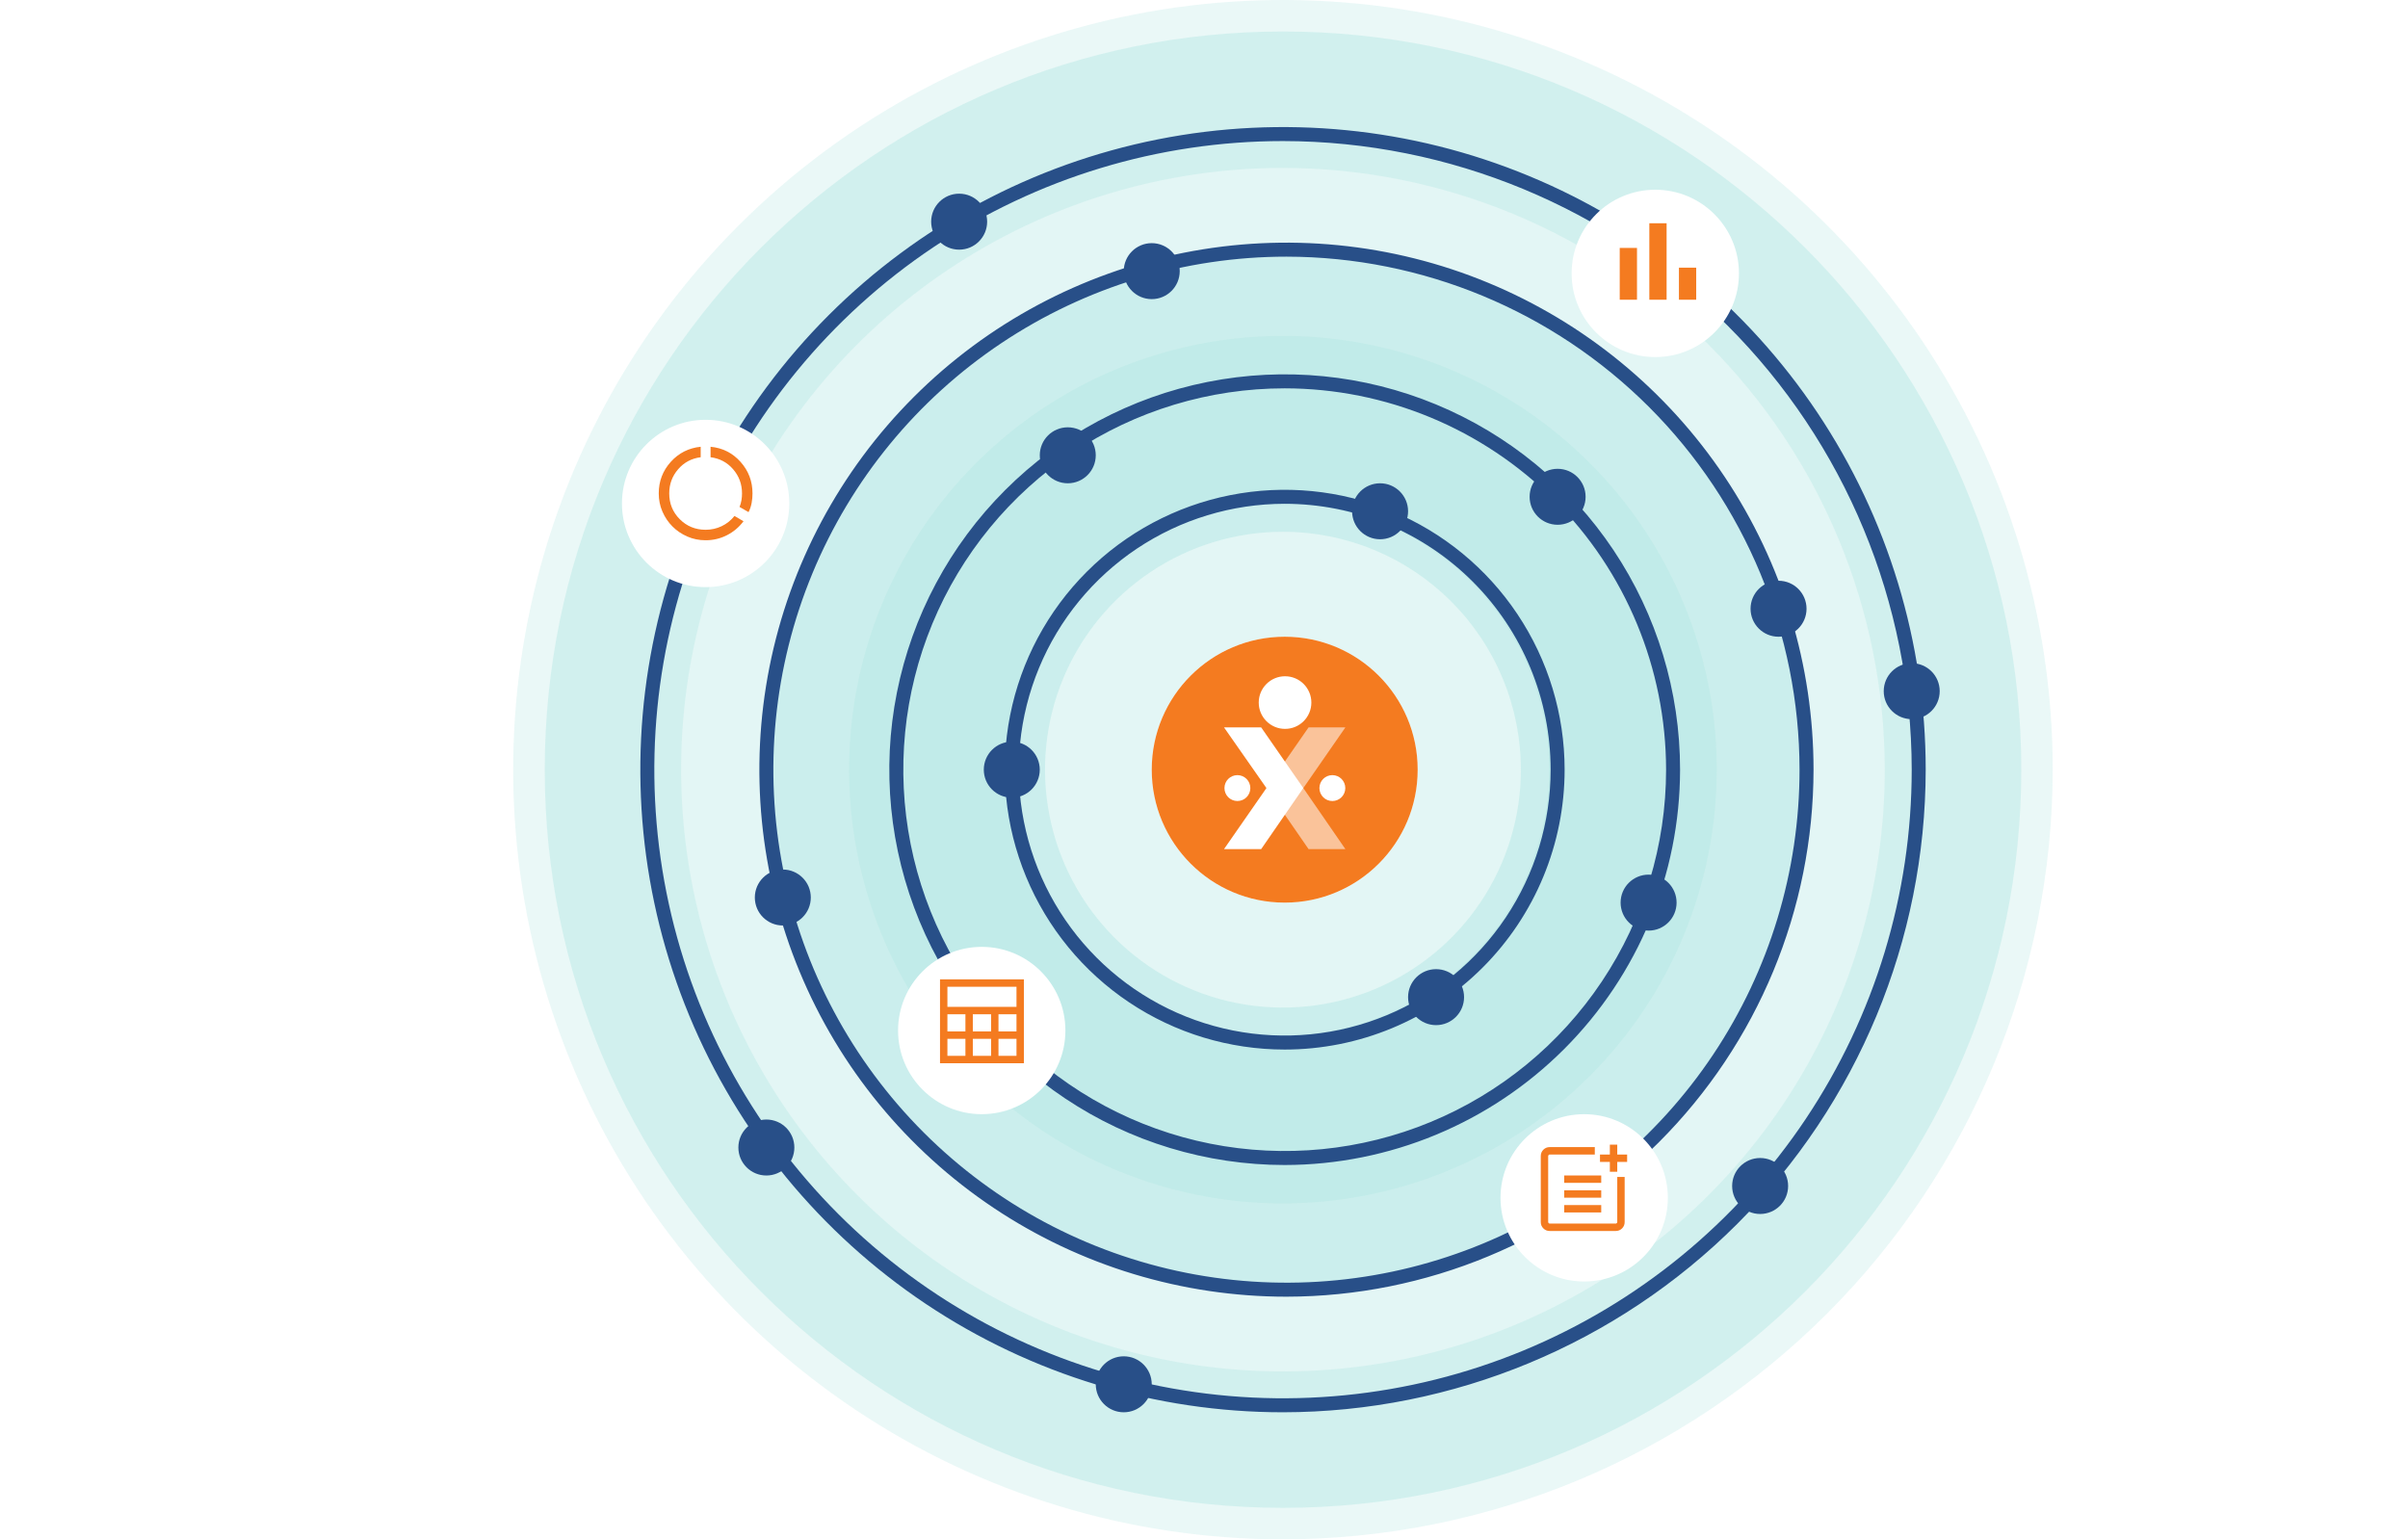 <?xml version="1.0" encoding="UTF-8"?>
<svg xmlns="http://www.w3.org/2000/svg" width="488" height="312" viewBox="0 0 488 312" fill="none">
  <path opacity="0.16" d="M260.015 305.618C342.646 305.618 409.633 238.632 409.633 156C409.633 73.368 342.646 6.382 260.015 6.382C177.383 6.382 110.396 73.368 110.396 156C110.396 238.632 177.383 305.618 260.015 305.618Z" fill="#4CC1BB"></path>
  <path opacity="0.08" d="M260 243.927C242.609 243.927 225.609 238.77 211.15 229.109C196.69 219.447 185.42 205.715 178.765 189.648C172.11 173.582 170.369 155.902 173.762 138.846C177.154 121.79 185.529 106.123 197.826 93.826C210.122 81.529 225.79 73.155 242.846 69.762C259.902 66.369 277.581 68.111 293.648 74.766C309.714 81.421 323.447 92.691 333.108 107.15C342.77 121.61 347.927 138.609 347.927 156C347.901 179.312 338.628 201.661 322.145 218.145C305.661 234.629 283.311 243.901 260 243.927ZM260 102.109C249.341 102.109 238.922 105.27 230.059 111.191C221.197 117.113 214.29 125.529 210.211 135.377C206.132 145.224 205.065 156.06 207.144 166.513C209.224 176.967 214.356 186.57 221.893 194.106C229.43 201.643 239.032 206.776 249.486 208.855C259.94 210.935 270.775 209.867 280.623 205.789C290.47 201.71 298.887 194.802 304.808 185.94C310.73 177.078 313.89 166.658 313.89 156C313.89 141.707 308.213 128 298.106 117.893C288 107.787 274.292 102.109 260 102.109Z" fill="#4CC1BB"></path>
  <path opacity="0.16" d="M260 260.946C239.244 260.946 218.954 254.791 201.696 243.259C184.437 231.728 170.986 215.337 163.043 196.161C155.1 176.985 153.022 155.884 157.071 135.526C161.121 115.169 171.116 96.469 185.793 81.793C200.469 67.116 219.169 57.121 239.526 53.071C259.884 49.022 280.985 51.1 300.161 59.043C319.337 66.986 335.728 80.437 347.259 97.696C358.791 114.954 364.946 135.244 364.946 156C364.912 183.823 353.844 210.497 334.171 230.17C314.497 249.844 287.823 260.912 260 260.946ZM260 107.782C250.464 107.782 241.141 110.61 233.212 115.908C225.282 121.206 219.102 128.737 215.452 137.548C211.803 146.359 210.848 156.054 212.709 165.407C214.569 174.76 219.161 183.352 225.905 190.096C232.648 196.839 241.24 201.431 250.593 203.292C259.947 205.152 269.642 204.197 278.453 200.548C287.263 196.898 294.794 190.718 300.092 182.789C305.39 174.859 308.218 165.537 308.218 156C308.218 149.668 306.971 143.398 304.548 137.548C302.125 131.698 298.573 126.382 294.096 121.905C289.618 117.427 284.303 113.876 278.453 111.452C272.602 109.029 266.332 107.782 260 107.782Z" fill="#4CC1BB"></path>
  <path opacity="0.12" d="M260 312C229.146 312 198.985 302.851 173.331 285.709C147.677 268.568 127.682 244.204 115.875 215.699C104.068 187.193 100.978 155.827 106.998 125.566C113.017 95.305 127.874 67.508 149.691 45.691C171.508 23.874 199.305 9.017 229.566 2.998C259.827 -3.022 291.193 0.068 319.699 11.875C348.204 23.682 372.568 43.677 389.709 69.331C406.851 94.985 416 125.146 416 156C415.951 197.359 399.5 237.01 370.255 266.255C341.01 295.5 301.359 311.951 260 312ZM260 34.036C235.878 34.036 212.298 41.19 192.241 54.591C172.184 67.993 156.551 87.041 147.32 109.327C138.089 131.613 135.674 156.135 140.38 179.794C145.086 203.453 156.702 225.184 173.759 242.241C190.816 259.298 212.548 270.914 236.206 275.62C259.865 280.326 284.388 277.911 306.673 268.68C328.959 259.449 348.008 243.816 361.409 223.759C374.811 203.703 381.964 180.122 381.964 156C381.926 123.665 369.064 92.665 346.2 69.8C323.335 46.936 292.335 34.074 260 34.036Z" fill="#4CC1BB"></path>
  <path d="M260.354 236.128C244.506 236.128 229.014 231.428 215.838 222.624C202.661 213.819 192.391 201.305 186.326 186.664C180.261 172.022 178.674 155.911 181.766 140.368C184.858 124.825 192.489 110.548 203.695 99.342C214.901 88.136 229.179 80.504 244.722 77.413C260.265 74.321 276.376 75.908 291.017 81.972C305.659 88.037 318.173 98.307 326.977 111.484C335.782 124.661 340.481 140.153 340.481 156C340.455 177.243 332.004 197.609 316.983 212.63C301.962 227.651 281.597 236.101 260.354 236.128ZM260.354 78.709C245.067 78.709 230.124 83.243 217.413 91.735C204.703 100.228 194.796 112.299 188.946 126.422C183.096 140.545 181.566 156.086 184.548 171.079C187.53 186.072 194.892 199.844 205.701 210.653C216.51 221.463 230.282 228.824 245.275 231.806C260.268 234.788 275.809 233.258 289.932 227.408C304.055 221.558 316.126 211.651 324.619 198.941C333.112 186.23 337.645 171.287 337.645 156C337.622 135.508 329.472 115.862 314.982 101.372C300.492 86.882 280.846 78.732 260.354 78.709Z" fill="#284F88"></path>
  <path d="M260.354 212.727C249.135 212.727 238.167 209.4 228.838 203.167C219.51 196.934 212.239 188.074 207.945 177.709C203.652 167.343 202.528 155.937 204.717 144.933C206.906 133.929 212.309 123.821 220.242 115.888C228.175 107.954 238.283 102.552 249.287 100.363C260.291 98.174 271.697 99.297 282.063 103.591C292.428 107.884 301.288 115.155 307.521 124.484C313.755 133.813 317.082 144.78 317.082 156C317.082 171.045 311.105 185.474 300.466 196.112C289.828 206.751 275.399 212.727 260.354 212.727ZM260.354 102.109C249.696 102.109 239.276 105.27 230.414 111.191C221.552 117.113 214.644 125.53 210.566 135.377C206.487 145.224 205.419 156.06 207.499 166.514C209.578 176.967 214.711 186.57 222.248 194.107C229.784 201.643 239.387 206.776 249.841 208.855C260.294 210.935 271.13 209.868 280.977 205.789C290.825 201.71 299.241 194.803 305.163 185.94C311.084 177.078 314.245 166.659 314.245 156C314.245 141.707 308.567 128 298.461 117.893C288.354 107.787 274.647 102.109 260.354 102.109Z" fill="#284F88"></path>
  <path d="M260.356 182.946C275.237 182.946 287.301 170.882 287.301 156C287.301 141.119 275.237 129.055 260.356 129.055C245.474 129.055 233.41 141.119 233.41 156C233.41 170.882 245.474 182.946 260.356 182.946Z" fill="white"></path>
  <path d="M260.356 182.946C275.237 182.946 287.301 170.882 287.301 156C287.301 141.119 275.237 129.055 260.356 129.055C245.474 129.055 233.41 141.119 233.41 156C233.41 170.882 245.474 182.946 260.356 182.946Z" fill="#F47B20"></path>
  <path opacity="0.55" d="M256.652 159.73L265.19 172.096H272.65L264.126 159.73L272.65 147.434H265.19L256.652 159.73Z" fill="white"></path>
  <path d="M255.589 147.434H248.059L256.653 159.73L248.059 172.096H255.589L264.127 159.73L255.589 147.434Z" fill="white"></path>
  <path d="M250.768 162.353C252.217 162.353 253.392 161.179 253.392 159.73C253.392 158.281 252.217 157.106 250.768 157.106C249.319 157.106 248.145 158.281 248.145 159.73C248.145 161.179 249.319 162.353 250.768 162.353Z" fill="white"></path>
  <path d="M270.012 162.353C271.461 162.353 272.636 161.179 272.636 159.73C272.636 158.281 271.461 157.106 270.012 157.106C268.563 157.106 267.389 158.281 267.389 159.73C267.389 161.179 268.563 162.353 270.012 162.353Z" fill="white"></path>
  <path d="M260.424 147.732C263.369 147.732 265.757 145.344 265.757 142.4C265.757 139.455 263.369 137.067 260.424 137.067C257.479 137.067 255.092 139.455 255.092 142.4C255.092 145.344 257.479 147.732 260.424 147.732Z" fill="white"></path>
  <path d="M260.71 262.818C239.584 262.818 218.932 256.553 201.365 244.816C183.799 233.078 170.108 216.396 162.024 196.877C153.939 177.359 151.824 155.882 155.945 135.161C160.067 114.441 170.24 95.407 185.179 80.469C200.117 65.53 219.15 55.357 239.871 51.235C260.592 47.114 282.069 49.229 301.587 57.314C321.106 65.398 337.788 79.09 349.526 96.656C361.263 114.222 367.527 134.874 367.527 156C367.494 184.319 356.229 211.469 336.204 231.494C316.179 251.519 289.029 262.784 260.71 262.818ZM260.71 52.019C240.145 52.019 220.041 58.117 202.941 69.543C185.842 80.969 172.514 97.208 164.644 116.208C156.774 135.208 154.715 156.115 158.727 176.286C162.739 196.456 172.642 214.984 187.184 229.526C201.726 244.068 220.254 253.971 240.424 257.983C260.595 261.995 281.502 259.936 300.502 252.066C319.502 244.196 335.742 230.868 347.167 213.769C358.593 196.669 364.691 176.566 364.691 156C364.661 128.432 353.696 102.001 334.203 82.507C314.709 63.014 288.278 52.049 260.71 52.019Z" fill="#284F88"></path>
  <path d="M259.999 286.246C234.24 286.243 209.059 278.602 187.642 264.289C166.225 249.975 149.534 229.633 139.678 205.833C129.822 182.034 127.245 155.846 132.272 130.582C137.299 105.317 149.705 82.111 167.921 63.897C186.137 45.684 209.344 33.28 234.609 28.256C259.874 23.231 286.061 25.811 309.86 35.67C333.658 45.528 353.999 62.222 368.31 83.641C382.621 105.059 390.259 130.24 390.259 156C390.222 190.534 376.485 223.643 352.065 248.061C327.644 272.479 294.534 286.212 259.999 286.246ZM259.999 28.591C234.801 28.593 210.169 36.068 189.218 50.07C168.268 64.072 151.94 83.971 142.298 107.252C132.657 130.534 130.136 156.151 135.054 180.865C139.972 205.579 152.107 228.28 169.926 246.097C187.745 263.914 210.448 276.047 235.162 280.962C259.877 285.877 285.494 283.353 308.774 273.71C332.054 264.066 351.952 247.736 365.952 226.783C379.951 205.831 387.423 181.199 387.423 156C387.385 122.218 373.948 89.831 350.059 65.944C326.17 42.058 293.781 28.624 259.999 28.591Z" fill="#284F88"></path>
  <path d="M205.046 161.673C208.179 161.673 210.718 159.133 210.718 156C210.718 152.867 208.179 150.327 205.046 150.327C201.913 150.327 199.373 152.867 199.373 156C199.373 159.133 201.913 161.673 205.046 161.673Z" fill="#284F88"></path>
  <path d="M279.684 109.299C282.817 109.299 285.357 106.76 285.357 103.627C285.357 100.494 282.817 97.954 279.684 97.954C276.551 97.954 274.012 100.494 274.012 103.627C274.012 106.76 276.551 109.299 279.684 109.299Z" fill="#284F88"></path>
  <path d="M216.392 97.954C219.525 97.954 222.064 95.414 222.064 92.281C222.064 89.148 219.525 86.608 216.392 86.608C213.259 86.608 210.719 89.148 210.719 92.281C210.719 95.414 213.259 97.954 216.392 97.954Z" fill="#284F88"></path>
  <path d="M315.663 106.364C318.796 106.364 321.336 103.824 321.336 100.691C321.336 97.558 318.796 95.018 315.663 95.018C312.53 95.018 309.99 97.558 309.99 100.691C309.99 103.824 312.53 106.364 315.663 106.364Z" fill="#284F88"></path>
  <path d="M233.409 60.627C236.542 60.627 239.082 58.087 239.082 54.955C239.082 51.822 236.542 49.282 233.409 49.282C230.276 49.282 227.736 51.822 227.736 54.955C227.736 58.087 230.276 60.627 233.409 60.627Z" fill="#284F88"></path>
  <path d="M158.643 187.583C161.776 187.583 164.316 185.043 164.316 181.91C164.316 178.777 161.776 176.238 158.643 176.238C155.51 176.238 152.971 178.777 152.971 181.91C152.971 185.043 155.51 187.583 158.643 187.583Z" fill="#284F88"></path>
  <g filter="url(#filter0_d_147_816)">
    <path d="M321.044 257.739C330.409 257.739 338.001 250.148 338.001 240.783C338.001 231.418 330.409 223.826 321.044 223.826C311.68 223.826 304.088 231.418 304.088 240.783C304.088 250.148 311.68 257.739 321.044 257.739Z" fill="white"></path>
  </g>
  <path d="M360.436 129.054C363.569 129.054 366.109 126.515 366.109 123.382C366.109 120.249 363.569 117.709 360.436 117.709C357.303 117.709 354.764 120.249 354.764 123.382C354.764 126.515 357.303 129.054 360.436 129.054Z" fill="#284F88"></path>
  <g filter="url(#filter1_d_147_816)">
    <path d="M335.457 70.37C344.821 70.37 352.413 62.778 352.413 53.413C352.413 44.048 344.821 36.456 335.457 36.456C326.092 36.456 318.5 44.048 318.5 53.413C318.5 62.778 326.092 70.37 335.457 70.37Z" fill="white"></path>
  </g>
  <path d="M194.38 50.601C197.513 50.601 200.052 48.061 200.052 44.928C200.052 41.795 197.513 39.255 194.38 39.255C191.247 39.255 188.707 41.795 188.707 44.928C188.707 48.061 191.247 50.601 194.38 50.601Z" fill="#284F88"></path>
  <g filter="url(#filter2_d_147_816)">
    <path d="M142.999 117C152.364 117 159.956 109.408 159.956 100.043C159.956 90.679 152.364 83.087 142.999 83.087C133.635 83.087 126.043 90.679 126.043 100.043C126.043 109.408 133.635 117 142.999 117Z" fill="white"></path>
  </g>
  <path d="M155.309 238.255C158.442 238.255 160.982 235.715 160.982 232.582C160.982 229.449 158.442 226.909 155.309 226.909C152.176 226.909 149.637 229.449 149.637 232.582C149.637 235.715 152.176 238.255 155.309 238.255Z" fill="#284F88"></path>
  <path d="M227.737 286.246C230.87 286.246 233.41 283.706 233.41 280.573C233.41 277.44 230.87 274.901 227.737 274.901C224.604 274.901 222.064 277.44 222.064 280.573C222.064 283.706 224.604 286.246 227.737 286.246Z" fill="#284F88"></path>
  <path d="M356.706 246.054C359.839 246.054 362.379 243.515 362.379 240.382C362.379 237.249 359.839 234.709 356.706 234.709C353.573 234.709 351.033 237.249 351.033 240.382C351.033 243.515 353.573 246.054 356.706 246.054Z" fill="#284F88"></path>
  <path d="M387.425 145.761C390.558 145.761 393.097 143.221 393.097 140.088C393.097 136.955 390.558 134.415 387.425 134.415C384.292 134.415 381.752 136.955 381.752 140.088C381.752 143.221 384.292 145.761 387.425 145.761Z" fill="#284F88"></path>
  <path d="M334.1 188.618C337.233 188.618 339.773 186.079 339.773 182.946C339.773 179.813 337.233 177.273 334.1 177.273C330.967 177.273 328.428 179.813 328.428 182.946C328.428 186.079 330.967 188.618 334.1 188.618Z" fill="#284F88"></path>
  <g filter="url(#filter3_d_147_816)">
    <path d="M198.957 223.826C208.321 223.826 215.913 216.234 215.913 206.87C215.913 197.505 208.321 189.913 198.957 189.913C189.592 189.913 182 197.505 182 206.87C182 216.234 189.592 223.826 198.957 223.826Z" fill="white"></path>
  </g>
  <path d="M291.03 207.778C294.163 207.778 296.703 205.238 296.703 202.105C296.703 198.972 294.163 196.432 291.03 196.432C287.897 196.432 285.357 198.972 285.357 202.105C285.357 205.238 287.897 207.778 291.03 207.778Z" fill="#284F88"></path>
  <mask id="mask0_147_816" style="mask-type:alpha" maskUnits="userSpaceOnUse" x="309" y="229" width="24" height="24">
    <rect x="309" y="229" width="24" height="24" fill="#D9D9D9"></rect>
  </mask>
  <g mask="url(#mask0_147_816)">
    <path d="M314.05 249.5C313.55 249.5 313.125 249.325 312.775 248.975C312.425 248.625 312.25 248.2 312.25 247.7V234.3C312.25 233.8 312.425 233.375 312.775 233.025C313.125 232.675 313.55 232.5 314.05 232.5H323.2V234H314.05C313.983 234 313.917 234.033 313.85 234.1C313.783 234.167 313.75 234.233 313.75 234.3V247.7C313.75 247.767 313.783 247.833 313.85 247.9C313.917 247.967 313.983 248 314.05 248H327.45C327.517 248 327.583 247.967 327.65 247.9C327.717 247.833 327.75 247.767 327.75 247.7V238.55H329.25V247.7C329.25 248.2 329.075 248.625 328.725 248.975C328.375 249.325 327.95 249.5 327.45 249.5H314.05ZM317 245.75V244.25H324.5V245.75H317ZM317 242.75V241.25H324.5V242.75H317ZM317 239.75V238.25H324.5V239.75H317ZM326.25 237.5V235.5H324.25V234H326.25V232H327.75V234H329.75V235.5H327.75V237.5H326.25Z" fill="#F47B20"></path>
  </g>
  <mask id="mask1_147_816" style="mask-type:alpha" maskUnits="userSpaceOnUse" x="324" y="41" width="24" height="24">
    <rect x="324" y="41" width="24" height="24" fill="#D9D9D9"></rect>
  </mask>
  <g mask="url(#mask1_147_816)">
    <path d="M328.25 60.75V50.25H331.75V60.75H328.25ZM334.25 60.75V45.25H337.75V60.75H334.25ZM340.25 60.75V54.25H343.75V60.75H340.25Z" fill="#F47B20"></path>
  </g>
  <mask id="mask2_147_816" style="mask-type:alpha" maskUnits="userSpaceOnUse" x="131" y="88" width="24" height="24">
    <rect x="131" y="88" width="24" height="24" fill="#D9D9D9"></rect>
  </mask>
  <g mask="url(#mask2_147_816)">
    <path d="M143 109.5C141.683 109.5 140.45 109.25 139.3 108.75C138.15 108.25 137.146 107.571 136.287 106.712C135.429 105.854 134.75 104.85 134.25 103.7C133.75 102.55 133.5 101.317 133.5 100C133.5 97.55 134.308 95.425 135.925 93.625C137.542 91.825 139.567 90.8 142 90.55V92.675C140.15 92.908 138.625 93.721 137.425 95.112C136.225 96.504 135.625 98.133 135.625 100C135.625 102.067 136.338 103.813 137.763 105.238C139.188 106.663 140.933 107.375 143 107.375C144.15 107.375 145.233 107.133 146.25 106.65C147.267 106.167 148.133 105.475 148.85 104.575L150.675 105.65C149.758 106.867 148.633 107.813 147.3 108.488C145.967 109.163 144.533 109.5 143 109.5ZM151.7 103.8L149.875 102.75C150.058 102.3 150.188 101.846 150.263 101.387C150.338 100.929 150.375 100.467 150.375 100C150.375 98.133 149.775 96.504 148.575 95.112C147.375 93.721 145.85 92.908 144 92.675V90.55C146.433 90.783 148.458 91.804 150.075 93.612C151.692 95.421 152.5 97.55 152.5 100C152.5 100.65 152.442 101.296 152.325 101.938C152.208 102.579 152 103.2 151.7 103.8Z" fill="#F47B20"></path>
  </g>
  <mask id="mask3_147_816" style="mask-type:alpha" maskUnits="userSpaceOnUse" x="187" y="195" width="24" height="24">
    <rect x="187" y="195" width="24" height="24" fill="#D9D9D9"></rect>
  </mask>
  <g mask="url(#mask3_147_816)">
    <path d="M190.5 215.5V198.5H207.5V215.5H190.5ZM192 204.075H206V200H192V204.075ZM197.15 209.05H200.85V205.575H197.15V209.05ZM197.15 214H200.85V210.55H197.15V214ZM192 209.05H195.65V205.575H192V209.05ZM202.35 209.05H206V205.575H202.35V209.05ZM192 214H195.65V210.55H192V214ZM202.35 214H206V210.55H202.35V214Z" fill="#F47B20"></path>
  </g>
  <defs>
    <filter id="filter0_d_147_816" x="298.088" y="219.826" width="45.912" height="45.913" color-interpolation-filters="sRGB">
      <feFlood flood-opacity="0" result="BackgroundImageFix"></feFlood>
      <feColorMatrix in="SourceAlpha" type="matrix" values="0 0 0 0 0 0 0 0 0 0 0 0 0 0 0 0 0 0 127 0" result="hardAlpha"></feColorMatrix>
      <feOffset dy="2"></feOffset>
      <feGaussianBlur stdDeviation="3"></feGaussianBlur>
      <feComposite in2="hardAlpha" operator="out"></feComposite>
      <feColorMatrix type="matrix" values="0 0 0 0 0 0 0 0 0 0 0 0 0 0 0 0 0 0 0.16 0"></feColorMatrix>
      <feBlend mode="normal" in2="BackgroundImageFix" result="effect1_dropShadow_147_816"></feBlend>
      <feBlend mode="normal" in="SourceGraphic" in2="effect1_dropShadow_147_816" result="shape"></feBlend>
    </filter>
    <filter id="filter1_d_147_816" x="312.5" y="32.456" width="45.912" height="45.913" color-interpolation-filters="sRGB">
      <feFlood flood-opacity="0" result="BackgroundImageFix"></feFlood>
      <feColorMatrix in="SourceAlpha" type="matrix" values="0 0 0 0 0 0 0 0 0 0 0 0 0 0 0 0 0 0 127 0" result="hardAlpha"></feColorMatrix>
      <feOffset dy="2"></feOffset>
      <feGaussianBlur stdDeviation="3"></feGaussianBlur>
      <feComposite in2="hardAlpha" operator="out"></feComposite>
      <feColorMatrix type="matrix" values="0 0 0 0 0 0 0 0 0 0 0 0 0 0 0 0 0 0 0.16 0"></feColorMatrix>
      <feBlend mode="normal" in2="BackgroundImageFix" result="effect1_dropShadow_147_816"></feBlend>
      <feBlend mode="normal" in="SourceGraphic" in2="effect1_dropShadow_147_816" result="shape"></feBlend>
    </filter>
    <filter id="filter2_d_147_816" x="120.043" y="79.087" width="45.912" height="45.913" color-interpolation-filters="sRGB">
      <feFlood flood-opacity="0" result="BackgroundImageFix"></feFlood>
      <feColorMatrix in="SourceAlpha" type="matrix" values="0 0 0 0 0 0 0 0 0 0 0 0 0 0 0 0 0 0 127 0" result="hardAlpha"></feColorMatrix>
      <feOffset dy="2"></feOffset>
      <feGaussianBlur stdDeviation="3"></feGaussianBlur>
      <feComposite in2="hardAlpha" operator="out"></feComposite>
      <feColorMatrix type="matrix" values="0 0 0 0 0 0 0 0 0 0 0 0 0 0 0 0 0 0 0.16 0"></feColorMatrix>
      <feBlend mode="normal" in2="BackgroundImageFix" result="effect1_dropShadow_147_816"></feBlend>
      <feBlend mode="normal" in="SourceGraphic" in2="effect1_dropShadow_147_816" result="shape"></feBlend>
    </filter>
    <filter id="filter3_d_147_816" x="176" y="185.913" width="45.912" height="45.913" color-interpolation-filters="sRGB">
      <feFlood flood-opacity="0" result="BackgroundImageFix"></feFlood>
      <feColorMatrix in="SourceAlpha" type="matrix" values="0 0 0 0 0 0 0 0 0 0 0 0 0 0 0 0 0 0 127 0" result="hardAlpha"></feColorMatrix>
      <feOffset dy="2"></feOffset>
      <feGaussianBlur stdDeviation="3"></feGaussianBlur>
      <feComposite in2="hardAlpha" operator="out"></feComposite>
      <feColorMatrix type="matrix" values="0 0 0 0 0 0 0 0 0 0 0 0 0 0 0 0 0 0 0.16 0"></feColorMatrix>
      <feBlend mode="normal" in2="BackgroundImageFix" result="effect1_dropShadow_147_816"></feBlend>
      <feBlend mode="normal" in="SourceGraphic" in2="effect1_dropShadow_147_816" result="shape"></feBlend>
    </filter>
  </defs>
</svg>
